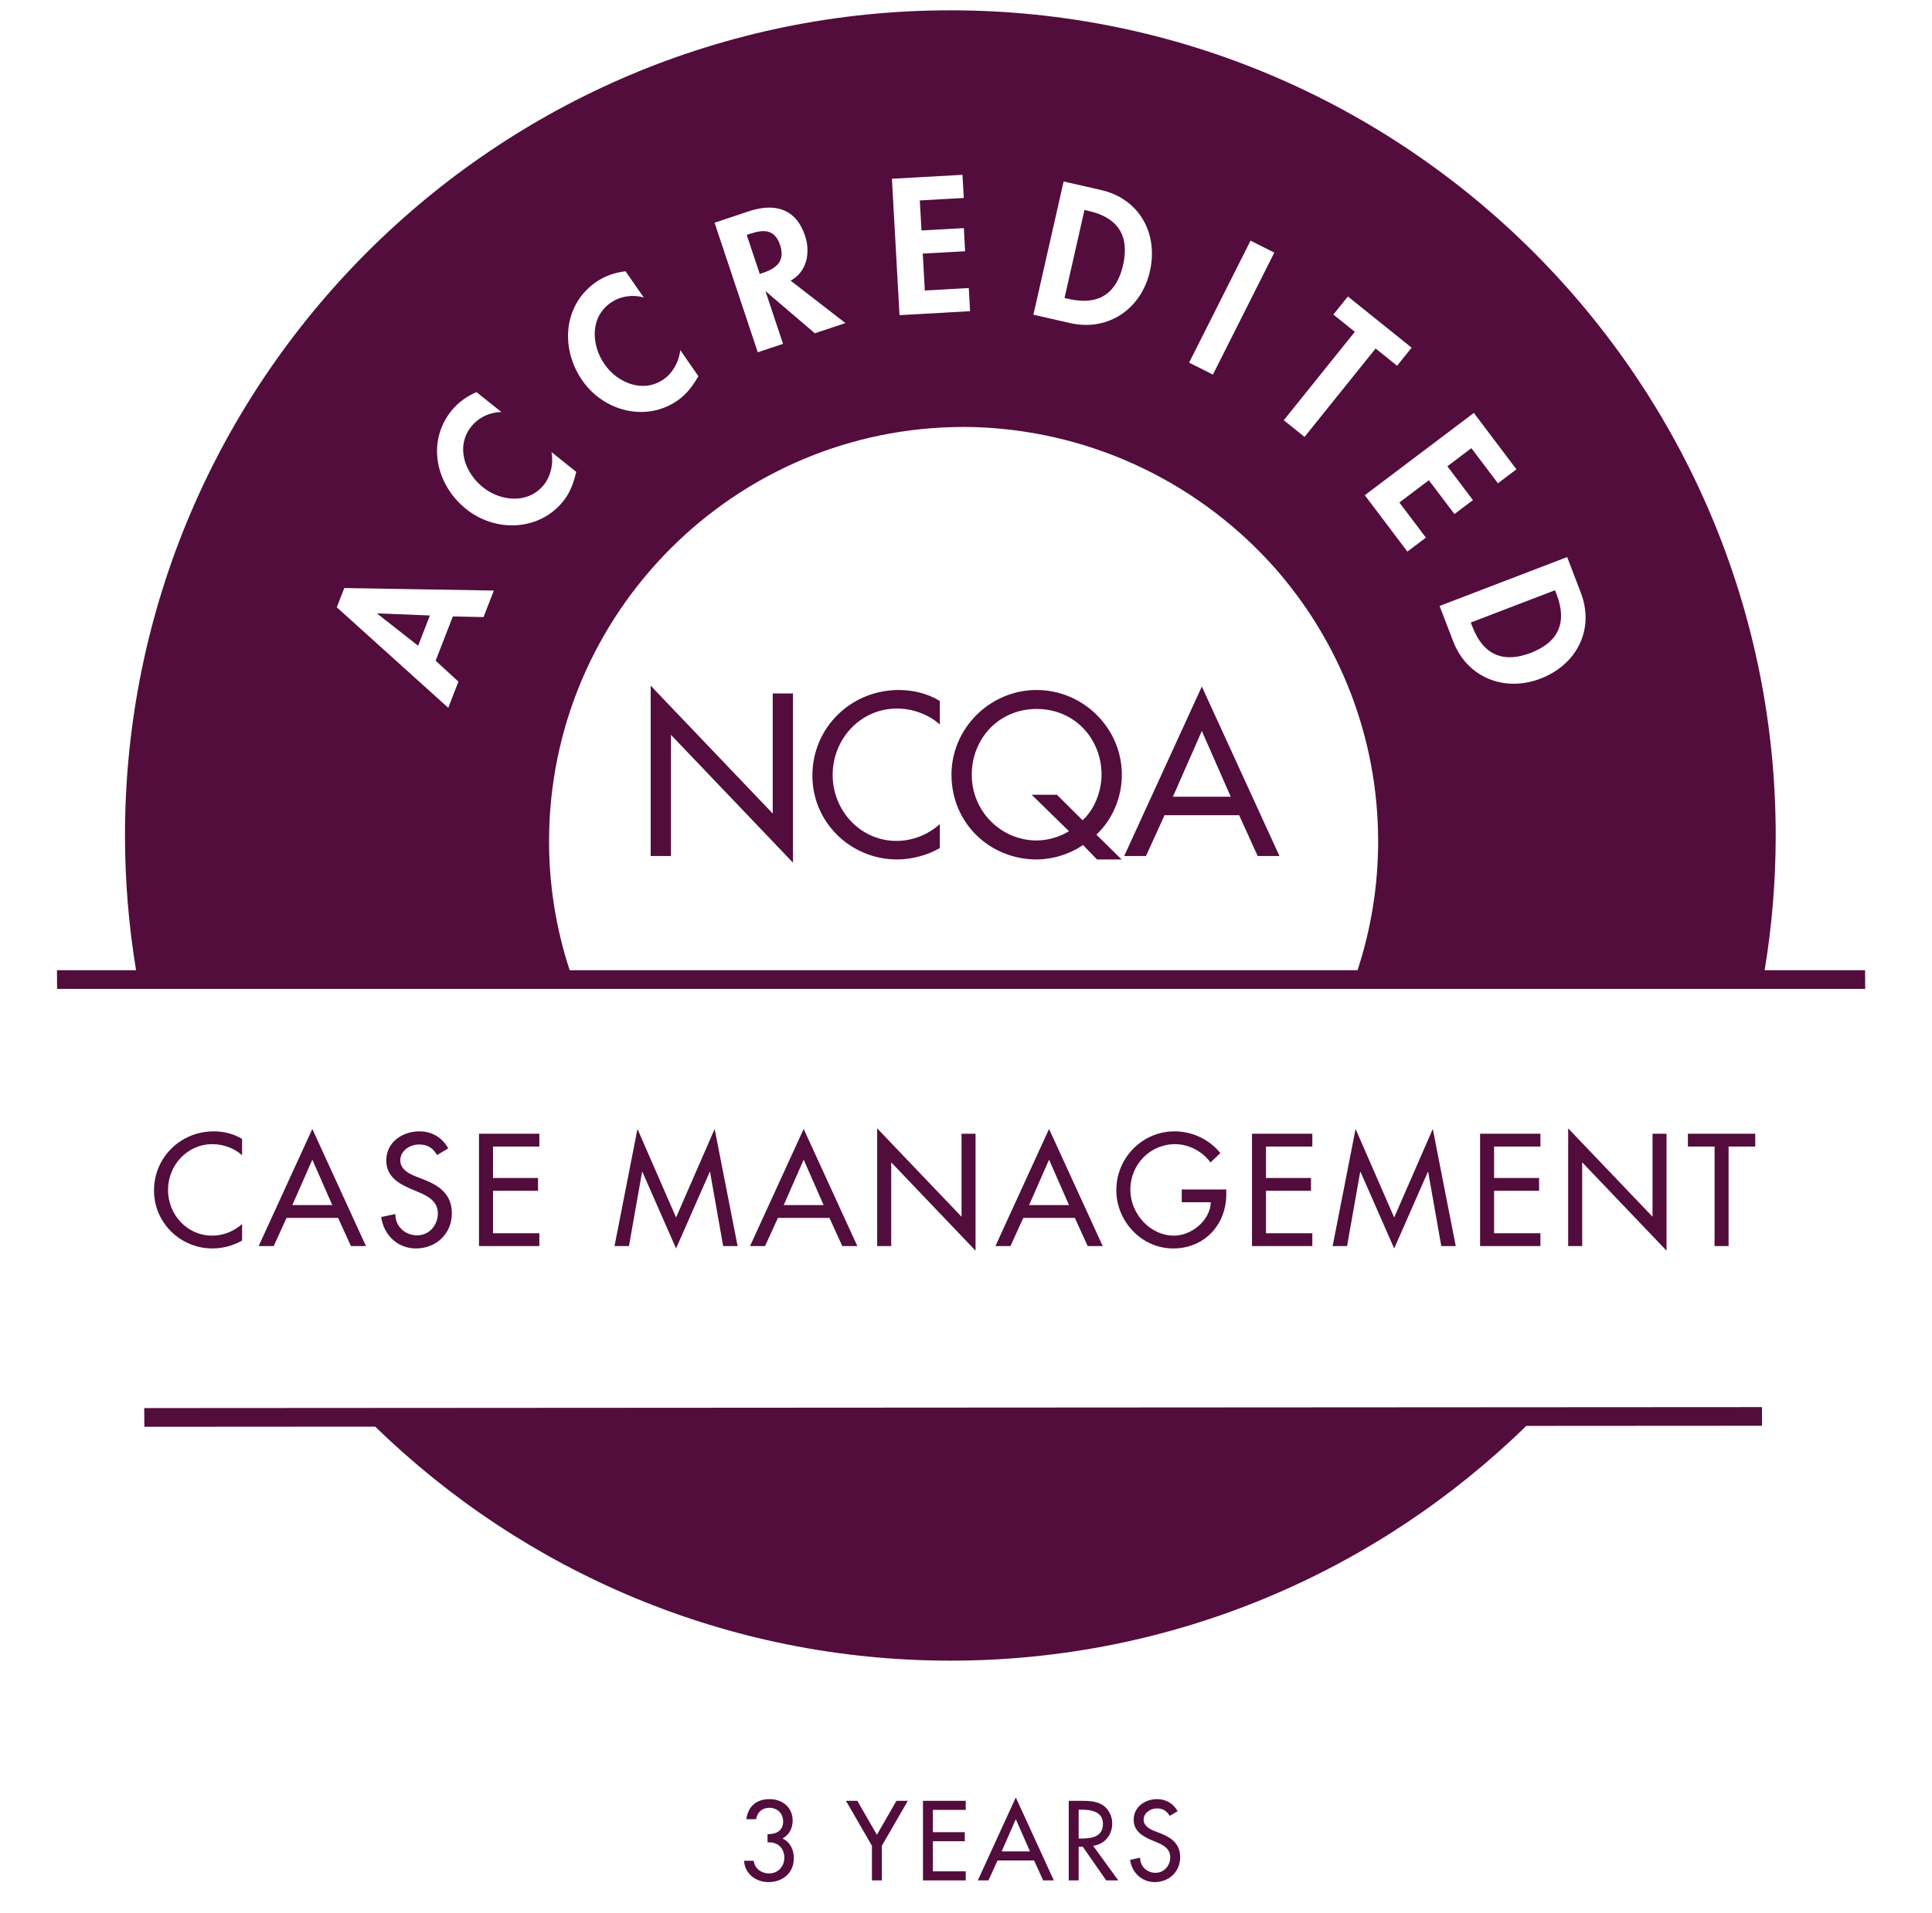 <?xml version="1.0" encoding="UTF-8"?> <svg xmlns="http://www.w3.org/2000/svg" width="105" height="104" viewBox="0 0 105 104" fill="none"><path d="M13.157 62.797C12.719 62.408 12.12 62.197 11.545 62.197C10.176 62.197 9.132 63.339 9.132 64.692C9.132 66.028 10.168 67.17 11.529 67.17C12.129 67.17 12.703 66.944 13.157 66.538V67.438C12.687 67.713 12.088 67.867 11.553 67.867C9.812 67.867 8.37 66.481 8.37 64.716C8.37 62.91 9.82 61.501 11.618 61.501C12.153 61.501 12.695 61.63 13.157 61.914V62.797Z" fill="#520D3D"></path><path d="M16.974 63.04L15.888 65.51H18.059L16.974 63.04ZM15.573 66.206L14.876 67.737H14.058L16.974 61.371L19.889 67.737H19.072L18.375 66.206H15.573Z" fill="#520D3D"></path><path d="M23.755 62.789C23.529 62.408 23.237 62.214 22.775 62.214C22.289 62.214 21.754 62.545 21.754 63.08C21.754 63.558 22.225 63.809 22.605 63.955L23.042 64.125C23.909 64.465 24.557 64.943 24.557 65.963C24.557 67.073 23.698 67.867 22.605 67.867C21.617 67.867 20.848 67.138 20.718 66.158L21.487 65.996C21.479 66.668 22.014 67.154 22.67 67.154C23.326 67.154 23.796 66.603 23.796 65.963C23.796 65.308 23.27 65.024 22.743 64.805L22.322 64.627C21.625 64.328 20.993 63.931 20.993 63.08C20.993 62.092 21.868 61.501 22.791 61.501C23.472 61.501 24.031 61.833 24.362 62.424L23.755 62.789Z" fill="#520D3D"></path><path d="M26.033 61.63H29.313V62.327H26.794V64.036H29.24V64.732H26.794V67.041H29.313V67.737H26.033V61.63Z" fill="#520D3D"></path><path d="M34.912 63.703H34.896L34.183 67.737H33.398L34.645 61.371L36.743 66.182L38.84 61.371L40.087 67.737H39.302L38.589 63.703H38.573L36.743 67.867L34.912 63.703Z" fill="#520D3D"></path><path d="M43.678 63.04L42.593 65.51H44.763L43.678 63.04ZM42.278 66.206L41.58 67.737H40.763L43.678 61.371L46.594 67.737H45.776L45.079 66.206H42.278Z" fill="#520D3D"></path><path d="M47.673 61.339L52.258 66.142V61.63H53.019V67.988L48.435 63.185V67.737H47.673V61.339Z" fill="#520D3D"></path><path d="M57.014 63.04L55.929 65.51H58.099L57.014 63.04ZM55.614 66.206L54.916 67.737H54.099L57.014 61.371L59.93 67.737H59.112L58.416 66.206H55.614Z" fill="#520D3D"></path><path d="M66.647 64.659V64.902C66.647 66.579 65.464 67.867 63.756 67.867C62.046 67.867 60.669 66.392 60.669 64.7C60.669 62.942 62.079 61.501 63.836 61.501C64.784 61.501 65.724 61.93 66.323 62.684L65.788 63.193C65.351 62.594 64.614 62.197 63.868 62.197C62.5 62.197 61.431 63.307 61.431 64.676C61.431 65.955 62.484 67.17 63.804 67.17C64.751 67.17 65.772 66.352 65.804 65.356H64.225V64.659H66.647Z" fill="#520D3D"></path><path d="M68.043 61.63H71.322V62.327H68.803V64.036H71.25V64.732H68.803V67.041H71.322V67.737H68.043V61.63Z" fill="#520D3D"></path><path d="M73.941 63.703H73.924L73.211 67.737H72.426L73.673 61.371L75.771 66.182L77.869 61.371L79.117 67.737H78.331L77.618 63.703H77.602L75.771 67.867L73.941 63.703Z" fill="#520D3D"></path><path d="M80.439 61.63H83.719V62.327H81.2V64.036H83.646V64.732H81.2V67.041H83.719V67.737H80.439V61.63Z" fill="#520D3D"></path><path d="M85.227 61.339L89.812 66.142V61.63H90.573V67.988L85.989 63.185V67.737H85.227V61.339Z" fill="#520D3D"></path><path d="M93.945 67.737H93.183V62.327H91.734V61.63H95.394V62.327H93.945V67.737Z" fill="#520D3D"></path><path d="M41.713 99.707C42.178 99.707 42.562 99.535 42.562 99.012C42.562 98.577 42.241 98.273 41.811 98.273C41.421 98.273 41.151 98.519 41.093 98.893H40.56C40.663 98.181 41.116 97.802 41.828 97.802C42.516 97.802 43.079 98.244 43.079 98.966C43.079 99.392 42.895 99.736 42.528 99.942C42.953 100.143 43.142 100.551 43.142 101.016C43.142 101.825 42.533 102.312 41.759 102.312C41.082 102.312 40.474 101.863 40.439 101.152H40.962C41.013 101.578 41.386 101.842 41.799 101.842C42.281 101.842 42.626 101.462 42.626 100.992C42.626 100.442 42.246 100.115 41.713 100.154V99.707Z" fill="#520D3D"></path><path d="M45.977 97.894H46.596L47.657 99.742L48.719 97.894H49.339L47.927 100.338V102.22H47.388V100.338L45.977 97.894Z" fill="#520D3D"></path><path d="M50.162 97.894H52.486V98.387H50.701V99.598H52.434V100.091H50.701V101.727H52.486V102.22H50.162V97.894Z" fill="#520D3D"></path><path d="M55.207 98.893L54.439 100.642H55.977L55.207 98.893ZM54.215 101.135L53.721 102.22H53.142L55.207 97.71L57.273 102.22H56.694L56.2 101.135H54.215Z" fill="#520D3D"></path><path d="M58.623 99.942H58.794C59.346 99.942 59.943 99.838 59.943 99.15C59.943 98.473 59.3 98.375 58.766 98.375H58.623V99.942ZM60.775 102.22H60.121L58.847 100.39H58.623V102.22H58.084V97.894H58.738C59.122 97.894 59.535 97.9 59.88 98.094C60.241 98.307 60.448 98.714 60.448 99.127C60.448 99.746 60.034 100.264 59.41 100.338L60.775 102.22Z" fill="#520D3D"></path><path d="M63.571 98.714C63.41 98.444 63.205 98.307 62.877 98.307C62.532 98.307 62.154 98.542 62.154 98.921C62.154 99.259 62.487 99.437 62.756 99.541L63.066 99.66C63.681 99.902 64.139 100.24 64.139 100.963C64.139 101.75 63.532 102.312 62.756 102.312C62.056 102.312 61.51 101.795 61.419 101.102L61.965 100.986C61.959 101.462 62.337 101.807 62.802 101.807C63.267 101.807 63.6 101.417 63.6 100.963C63.6 100.498 63.226 100.298 62.854 100.143L62.555 100.017C62.062 99.804 61.614 99.523 61.614 98.921C61.614 98.22 62.234 97.802 62.888 97.802C63.37 97.802 63.766 98.036 64.002 98.456L63.571 98.714Z" fill="#520D3D"></path><path d="M35.363 37.274L41.996 44.224V37.696H43.097V46.896L36.465 39.946V46.533H35.363V37.274Z" fill="#520D3D"></path><path d="M51.078 39.384C50.446 38.82 49.578 38.517 48.747 38.517C46.765 38.517 45.253 40.169 45.253 42.126C45.253 44.059 46.754 45.712 48.723 45.712C49.59 45.712 50.422 45.384 51.078 44.798V46.099C50.398 46.498 49.531 46.72 48.758 46.72C46.238 46.72 44.152 44.716 44.152 42.161C44.152 39.547 46.25 37.509 48.852 37.509C49.626 37.509 50.41 37.696 51.078 38.106V39.384Z" fill="#520D3D"></path><path d="M58.836 44.588C59.515 43.979 59.867 42.958 59.867 42.114C59.867 40.169 58.414 38.54 56.341 38.54C54.265 38.54 52.813 40.169 52.813 42.114C52.813 44.13 54.43 45.689 56.341 45.689C56.88 45.689 57.559 45.524 58.097 45.185L56.071 43.204H57.442L58.836 44.588ZM59.62 46.72L58.86 45.935C58.134 46.439 57.185 46.72 56.341 46.72C53.786 46.72 51.711 44.74 51.711 42.114C51.711 39.582 53.809 37.509 56.341 37.509C58.871 37.509 60.97 39.582 60.97 42.114C60.97 43.369 60.453 44.551 59.587 45.373L60.958 46.72H59.62Z" fill="#520D3D"></path><path d="M65.317 39.736L63.745 43.31H66.888L65.317 39.736ZM63.29 44.316L62.282 46.533H61.098L65.317 37.321L69.536 46.533H68.352L67.345 44.316H63.29Z" fill="#520D3D"></path><path d="M51.652 90.274C63.818 90.274 74.866 85.403 82.953 77.512L95.763 77.504L95.757 76.491L7.838 76.544L7.845 77.561L20.391 77.553C28.477 85.42 39.507 90.274 51.652 90.274Z" fill="#520D3D"></path><path d="M20.505 33.361L20.511 33.343L23.364 33.458L22.724 35.102L20.505 33.361Z" fill="#520D3D"></path><path d="M41.467 14.832L41.29 14.891L40.583 12.77L40.769 12.708C41.499 12.465 42.105 12.449 42.395 13.318C42.682 14.177 42.223 14.579 41.467 14.832Z" fill="#520D3D"></path><path d="M58.084 16.251L57.854 16.2L58.938 11.416L59.169 11.468C60.773 11.832 61.395 12.832 61.037 14.407C60.713 15.838 59.822 16.646 58.084 16.251Z" fill="#520D3D"></path><path d="M80.019 34.061L79.934 33.84L84.513 32.085L84.598 32.305C85.186 33.841 84.7 34.913 83.193 35.491C81.823 36.017 80.657 35.725 80.019 34.061Z" fill="#520D3D"></path><path fill-rule="evenodd" clip-rule="evenodd" d="M7.394 52.74C7.001 50.356 6.793 47.91 6.793 45.417C6.793 20.682 26.918 0.561 51.652 0.561C76.386 0.561 96.506 20.682 96.506 45.417C96.506 47.91 96.299 50.356 95.906 52.74H101.363L101.37 53.756H3.103L3.097 52.74H7.394ZM30.96 52.74C30.238 50.536 29.84 48.184 29.84 45.74C29.84 33.318 39.947 23.21 52.371 23.21C52.658 23.21 52.945 23.216 53.23 23.227C59.621 23.503 65.33 26.41 69.301 30.892C72.785 34.86 74.899 40.057 74.899 45.74C74.899 48.184 74.503 50.536 73.78 52.74H30.96ZM24.915 37.053L23.676 35.916L24.611 33.51L26.279 33.545L26.84 32.103L18.711 31.966L18.303 33.013L24.361 38.476L24.915 37.053ZM25.616 23.184C26.003 22.699 26.614 22.407 27.251 22.399L25.898 21.317C25.369 21.538 24.889 21.884 24.527 22.338C23.168 24.038 23.693 26.36 25.339 27.677C26.937 28.955 29.31 28.873 30.613 27.243C30.988 26.774 31.18 26.235 31.318 25.651L29.973 24.576C30.083 25.18 29.949 25.868 29.561 26.351C28.719 27.405 27.227 27.27 26.249 26.49C25.25 25.69 24.748 24.268 25.616 23.184ZM34.986 16.171C34.373 15.996 33.703 16.101 33.194 16.455C32.054 17.246 32.128 18.753 32.857 19.804C33.571 20.831 34.963 21.387 36.07 20.618C36.58 20.264 36.904 19.644 36.972 19.034L37.955 20.449C37.656 20.969 37.317 21.431 36.824 21.772C35.11 22.962 32.813 22.364 31.645 20.681C30.444 18.951 30.604 16.574 32.392 15.334C32.869 15.003 33.428 14.807 33.998 14.747L34.986 16.171ZM44.285 18.117L45.948 17.563L42.968 15.255C43.859 14.781 44.055 13.719 43.756 12.823C43.254 11.319 42.087 11.023 40.695 11.487L38.835 12.107L41.184 19.15L42.557 18.693L41.61 15.853L41.629 15.847L44.285 18.117ZM49.989 10.896L50.081 12.527L52.382 12.4L52.452 13.658L50.151 13.786L50.262 15.792L52.652 15.659L52.722 16.918L48.887 17.132L48.474 9.717L52.309 9.503L52.379 10.762L49.989 10.896ZM59.822 10.324L57.806 9.866L56.163 17.108L58.17 17.564C60.235 18.032 62.033 16.784 62.495 14.747C62.964 12.682 61.916 10.798 59.822 10.324ZM65.919 20.364L64.626 19.713L67.964 13.082L69.256 13.732L65.919 20.364ZM69.77 22.844L70.899 23.75L74.762 18.944L75.929 19.882L76.719 18.9L73.256 16.117L72.466 17.099L73.633 18.037L69.77 22.844ZM79.967 24.362L78.662 25.347L80.051 27.186L79.045 27.945L77.656 26.106L76.053 27.316L77.494 29.226L76.488 29.985L74.175 26.92L80.101 22.447L82.415 25.512L81.409 26.272L79.967 24.362ZM85.912 32.213L85.171 30.282L78.239 32.94L78.976 34.861C79.734 36.839 81.77 37.639 83.72 36.892C85.695 36.134 86.68 34.217 85.912 32.213Z" fill="#520D3D"></path></svg> 